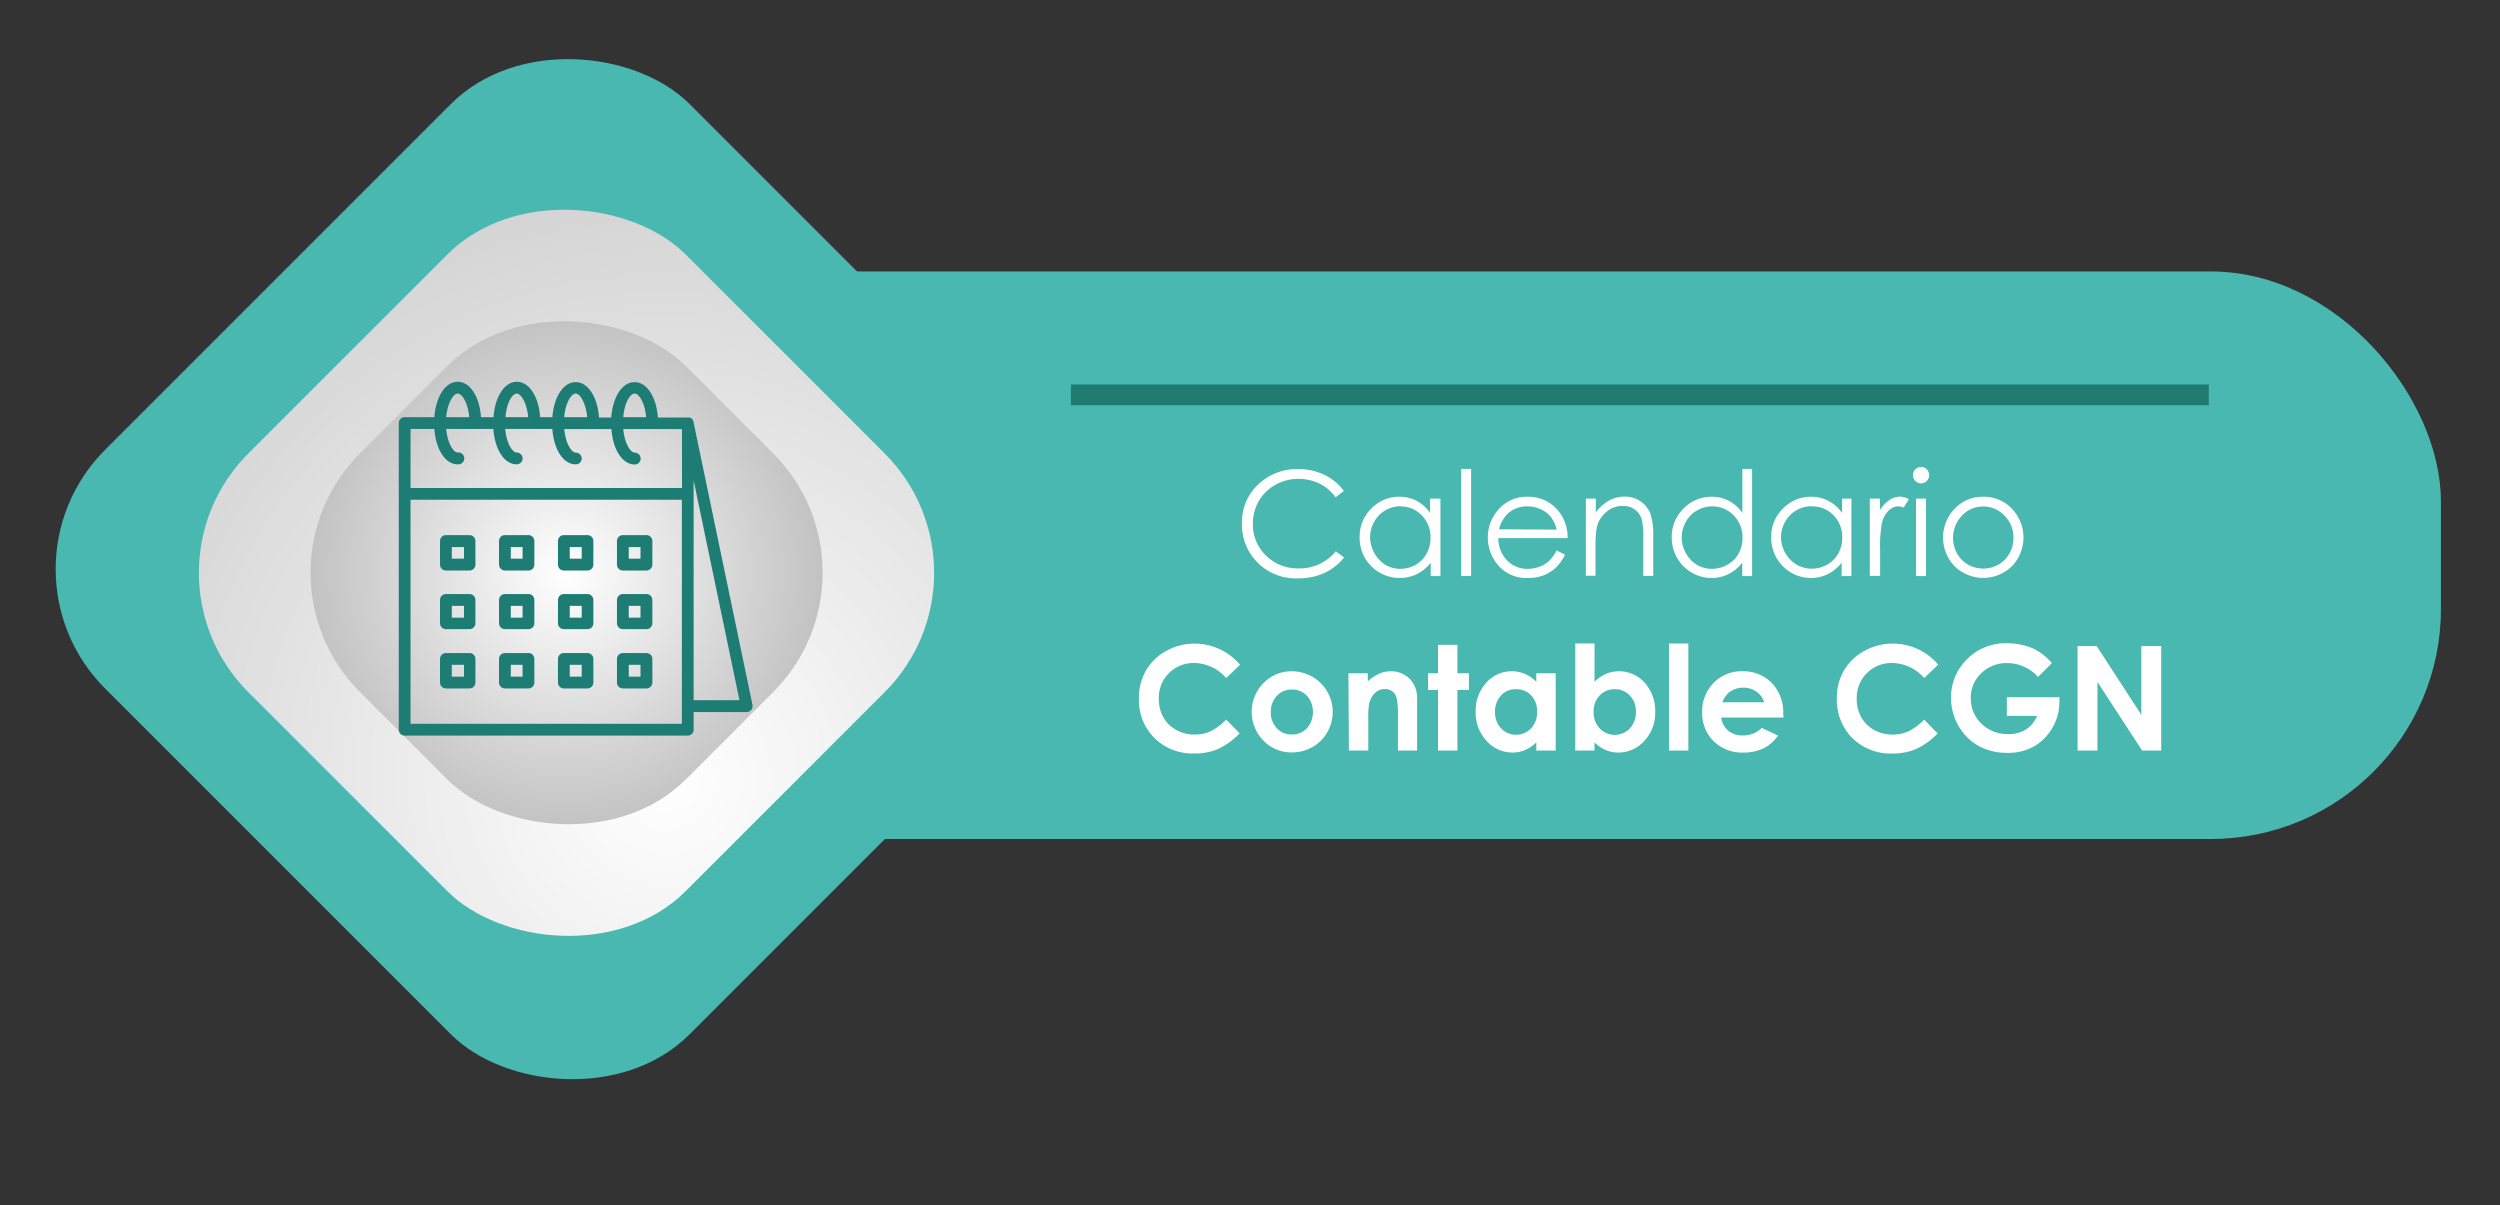 <svg id="Capa_1" data-name="Capa 1" xmlns="http://www.w3.org/2000/svg" xmlns:xlink="http://www.w3.org/1999/xlink" viewBox="0 0 361 174"><rect x="0" y="0" width="361" height="174" fill="#333333" stroke="none"/><defs><style>.cls-1{fill:#48b8b0;}.cls-2{fill:url(#Degradado_sin_nombre);}.cls-3{fill:url(#Degradado_sin_nombre_2);}.cls-4{fill:none;stroke:#207c71;stroke-miterlimit:10;stroke-width:3px;}.cls-5{fill:#fff;}.cls-6{fill:#1d7c73;}</style><radialGradient id="Degradado_sin_nombre" cx="95.88" cy="61.12" r="121.14" gradientTransform="matrix(0.71, 0.71, 0.71, -0.71, -40.59, 89.41)" gradientUnits="userSpaceOnUse"><stop offset="0" stop-color="#fff"/><stop offset="1" stop-color="#c2c2c2"/></radialGradient><radialGradient id="Degradado_sin_nombre_2" cx="72.73" cy="89.19" r="36.97" gradientTransform="matrix(0, 1, 1, 0, -7.38, 9.98)" xlink:href="#Degradado_sin_nombre"/></defs><title>btn-Calendario-05</title><rect class="cls-1" x="71.82" y="39.2" width="280.65" height="81.95" rx="33.21"/><rect class="cls-1" x="22.66" y="22.5" width="119.36" height="119.36" rx="24.37" transform="translate(-33.99 82.3) rotate(-45)"/><rect class="cls-2" x="37.13" y="38.04" width="89.35" height="89.35" rx="24.37" transform="translate(-34.53 82.07) rotate(-45)"/><rect class="cls-3" x="48.53" y="49.43" width="66.56" height="66.56" rx="24.37" transform="translate(-34.52 82.07) rotate(-45)"/><line class="cls-4" x1="154.64" y1="57.02" x2="318.95" y2="57.02"/><path class="cls-5" d="M194.05,70.89l-1.19.92a6.43,6.43,0,0,0-2.36-2,6.91,6.91,0,0,0-3-.66,6.67,6.67,0,0,0-3.35.87,6.26,6.26,0,0,0-2.38,2.33,6.5,6.5,0,0,0-.85,3.28,6.19,6.19,0,0,0,1.9,4.61,6.57,6.57,0,0,0,4.77,1.84,6.73,6.73,0,0,0,5.3-2.48l1.19.9a7.61,7.61,0,0,1-2.81,2.22,8.74,8.74,0,0,1-3.77.79,7.77,7.77,0,0,1-8.17-8,7.45,7.45,0,0,1,2.3-5.5,8,8,0,0,1,5.82-2.27,8.51,8.51,0,0,1,3.81.84A7.39,7.39,0,0,1,194.05,70.89Z"/><path class="cls-5" d="M208,72V83.18h-1.41V81.26a6,6,0,0,1-2,1.65A5.82,5.82,0,0,1,198,81.75a5.78,5.78,0,0,1-1.67-4.18A5.64,5.64,0,0,1,198,73.45a5.53,5.53,0,0,1,4.07-1.72,5.25,5.25,0,0,1,2.49.59,5.56,5.56,0,0,1,1.95,1.75V72Zm-5.73,1.1a4.42,4.42,0,0,0-2.22.59,4.26,4.26,0,0,0-1.61,1.65,4.6,4.6,0,0,0-.6,2.26A4.89,4.89,0,0,0,200,81.54a4.32,4.32,0,0,0,2.19.6,4.48,4.48,0,0,0,2.23-.59A4.18,4.18,0,0,0,206,79.94a4.65,4.65,0,0,0,.57-2.28,4.44,4.44,0,0,0-1.27-3.24,4.21,4.21,0,0,0-3.12-1.3Z"/><path class="cls-5" d="M211,67.71h1.43V83.18H211Z"/><path class="cls-5" d="M224.78,79.48l1.21.63A6.59,6.59,0,0,1,224.62,82a5.53,5.53,0,0,1-1.76,1.09,6.18,6.18,0,0,1-2.21.37,5.33,5.33,0,0,1-4.27-1.78,6.12,6.12,0,0,1-1.54-4.05,6,6,0,0,1,1.31-3.78,5.34,5.34,0,0,1,4.42-2.12,5.53,5.53,0,0,1,4.56,2.17,6,6,0,0,1,1.23,3.81h-10a4.56,4.56,0,0,0,1.24,3.19,4,4,0,0,0,3,1.24,4.91,4.91,0,0,0,1.66-.29,4.46,4.46,0,0,0,1.37-.79A6.59,6.59,0,0,0,224.78,79.48Zm0-3a4.63,4.63,0,0,0-.84-1.83,3.94,3.94,0,0,0-1.45-1.11,4.43,4.43,0,0,0-1.9-.42,4.11,4.11,0,0,0-2.82,1,4.82,4.82,0,0,0-1.31,2.31Z"/><path class="cls-5" d="M229,72h1.43v2a6.16,6.16,0,0,1,1.91-1.72,4.65,4.65,0,0,1,2.28-.57,4,4,0,0,1,2.22.64,3.91,3.91,0,0,1,1.43,1.71,9.33,9.33,0,0,1,.46,3.36v5.74h-1.44v-5.3a13.11,13.11,0,0,0-.16-2.58,2.7,2.7,0,0,0-1-1.66,2.83,2.83,0,0,0-1.84-.56,3.48,3.48,0,0,0-2.33.86,4,4,0,0,0-1.36,2.13,15.1,15.1,0,0,0-.21,3v4.09H229Z"/><path class="cls-5" d="M253,67.71V83.18h-1.42V81.26a6,6,0,0,1-2,1.65,5.68,5.68,0,0,1-6.5-1.16,5.79,5.79,0,0,1-1.68-4.18,5.69,5.69,0,0,1,1.69-4.12,5.53,5.53,0,0,1,4.07-1.72,5.25,5.25,0,0,1,2.49.59,5.56,5.56,0,0,1,1.95,1.75V67.71Zm-5.74,5.41a4.38,4.38,0,0,0-2.21.59,4.19,4.19,0,0,0-1.61,1.65,4.54,4.54,0,0,0,0,4.51A4.47,4.47,0,0,0,245,81.54a4.32,4.32,0,0,0,2.19.6,4.48,4.48,0,0,0,2.23-.59,4.14,4.14,0,0,0,1.63-1.61,4.65,4.65,0,0,0,.57-2.28,4.45,4.45,0,0,0-1.28-3.24,4.25,4.25,0,0,0-3.1-1.3Z"/><path class="cls-5" d="M267.34,72V83.18h-1.41V81.26a6,6,0,0,1-2,1.65,5.68,5.68,0,0,1-6.5-1.16,5.78,5.78,0,0,1-1.67-4.18,5.59,5.59,0,0,1,1.69-4.12,5.53,5.53,0,0,1,4.07-1.72,5.25,5.25,0,0,1,2.49.59A5.56,5.56,0,0,1,266,74.07V72Zm-5.73,1.1a4.38,4.38,0,0,0-2.21.59,4.28,4.28,0,0,0-1.62,1.65,4.6,4.6,0,0,0-.6,2.26,4.66,4.66,0,0,0,2.23,3.92,4.32,4.32,0,0,0,2.19.6,4.48,4.48,0,0,0,2.23-.59,4.18,4.18,0,0,0,1.62-1.61,4.65,4.65,0,0,0,.57-2.28,4.44,4.44,0,0,0-1.27-3.24,4.21,4.21,0,0,0-3.14-1.28Z"/><path class="cls-5" d="M270,72h1.47v1.63a5.25,5.25,0,0,1,1.38-1.44,2.76,2.76,0,0,1,1.52-.48,2.69,2.69,0,0,1,1.27.38l-.75,1.21a2,2,0,0,0-.76-.19,2.09,2.09,0,0,0-1.38.59,3.71,3.71,0,0,0-1,1.83,18.38,18.38,0,0,0-.26,3.85v3.78H270Z"/><path class="cls-5" d="M277.39,67.43a1.11,1.11,0,0,1,.84.35,1.2,1.2,0,0,1,0,1.67,1.15,1.15,0,0,1-.84.35,1.18,1.18,0,0,1-1.16-1.2,1.15,1.15,0,0,1,.33-.8A1.09,1.09,0,0,1,277.39,67.43ZM276.68,72h1.43V83.18h-1.43Z"/><path class="cls-5" d="M286.38,71.73a5.56,5.56,0,0,1,4.27,1.87,6,6,0,0,1-.09,8.12,5.92,5.92,0,0,1-8.36,0l0,0a6,6,0,0,1-.09-8.11A5.53,5.53,0,0,1,286.38,71.73Zm0,1.41a4.17,4.17,0,0,0-3.08,1.32,4.66,4.66,0,0,0-.7,5.46,4.17,4.17,0,0,0,1.59,1.61,4.49,4.49,0,0,0,4.38,0,4.17,4.17,0,0,0,1.59-1.61,4.48,4.48,0,0,0,.58-2.26,4.41,4.41,0,0,0-1.29-3.2,4.16,4.16,0,0,0-3.08-1.32Z"/><path class="cls-5" d="M179.06,96l-2,1.91a6.21,6.21,0,0,0-4.61-2.17,5,5,0,0,0-5.12,5v.15a5.56,5.56,0,0,0,.65,2.68,4.74,4.74,0,0,0,1.86,1.83,5.37,5.37,0,0,0,2.66.67,5.46,5.46,0,0,0,2.29-.47,8.24,8.24,0,0,0,2.27-1.7l1.95,2a10.91,10.91,0,0,1-3.16,2.27,8.58,8.58,0,0,1-3.39.63,7.83,7.83,0,0,1-5.76-2.23,7.69,7.69,0,0,1-2.24-5.72,7.87,7.87,0,0,1,1-4A7.59,7.59,0,0,1,168.39,94a8.27,8.27,0,0,1,4.1-1.06A8.52,8.52,0,0,1,179.06,96Z"/><path class="cls-5" d="M186.5,96.93a6.06,6.06,0,0,1,3,.79,5.87,5.87,0,0,1,2.17,8,5.6,5.6,0,0,1-2.14,2.15,6,6,0,0,1-3,.78,5.58,5.58,0,0,1-4.09-1.71,5.92,5.92,0,0,1,.06-8.36l.16-.15A5.59,5.59,0,0,1,186.5,96.93Zm.05,2.64a2.87,2.87,0,0,0-2.17.91,3.22,3.22,0,0,0-.87,2.32,3.26,3.26,0,0,0,.86,2.36,2.86,2.86,0,0,0,2.17.9,2.91,2.91,0,0,0,2.19-.91,3.61,3.61,0,0,0,0-4.68A2.9,2.9,0,0,0,186.55,99.57Z"/><path class="cls-5" d="M194.71,97.22h2.8v1.15a6.53,6.53,0,0,1,1.72-1.12,4.09,4.09,0,0,1,1.58-.32,3.83,3.83,0,0,1,2.82,1.16,4,4,0,0,1,1,2.91v7.38h-2.77v-4.89a11.74,11.74,0,0,0-.18-2.65A1.66,1.66,0,0,0,200,99.5a2.08,2.08,0,0,0-1.46.57,3.1,3.1,0,0,0-.84,1.57,12.19,12.19,0,0,0-.12,2.26v4.48h-2.8Z"/><path class="cls-5" d="M207.65,93.11h2.8v4.11h1.66v2.41h-1.66v8.75h-2.8V99.63h-1.44V97.22h1.44Z"/><path class="cls-5" d="M221.84,97.22h2.8v11.16h-2.8V107.2a5.6,5.6,0,0,1-1.65,1.12,4.71,4.71,0,0,1-1.78.35,5,5,0,0,1-3.74-1.68,5.91,5.91,0,0,1-1.58-4.17,6,6,0,0,1,1.53-4.24,4.87,4.87,0,0,1,3.71-1.65,4.82,4.82,0,0,1,1.88.38,5.27,5.27,0,0,1,1.63,1.14Zm-2.94,2.3a2.81,2.81,0,0,0-2.16.92,3.32,3.32,0,0,0-.86,2.35,3.36,3.36,0,0,0,.87,2.38,3,3,0,0,0,4.24.1l.1-.1a3.32,3.32,0,0,0,.87-2.4,3.27,3.27,0,0,0-.87-2.36A2.91,2.91,0,0,0,218.9,99.52Z"/><path class="cls-5" d="M230.25,92.92v5.53a5.32,5.32,0,0,1,1.64-1.14,4.82,4.82,0,0,1,1.88-.38,4.93,4.93,0,0,1,3.72,1.65,6.06,6.06,0,0,1,1.52,4.24,5.82,5.82,0,0,1-1.58,4.17,5,5,0,0,1-3.74,1.68,4.79,4.79,0,0,1-1.79-.35,5.36,5.36,0,0,1-1.65-1.12v1.18h-2.78V92.92Zm2.94,6.6a2.92,2.92,0,0,0-2.19.9,3.22,3.22,0,0,0-.88,2.36,3.31,3.31,0,0,0,.88,2.4,3,3,0,0,0,4.24.11l.11-.11a3.36,3.36,0,0,0,.87-2.38,3.24,3.24,0,0,0-.86-2.35A2.84,2.84,0,0,0,233.19,99.52Z"/><path class="cls-5" d="M241,92.92h2.8v15.46H241Z"/><path class="cls-5" d="M257.54,103.61h-9a3,3,0,0,0,1,1.89,3.24,3.24,0,0,0,2.16.7,3.79,3.79,0,0,0,2.7-1.09l2.35,1.1a5.57,5.57,0,0,1-2.11,1.86,6.68,6.68,0,0,1-2.92.6,5.8,5.8,0,0,1-4.28-1.66,5.65,5.65,0,0,1-1.65-4.15,5.82,5.82,0,0,1,1.65-4.24,5.54,5.54,0,0,1,4.13-1.69,5.76,5.76,0,0,1,4.28,1.69,6.12,6.12,0,0,1,1.65,4.46Zm-2.8-2.2a2.79,2.79,0,0,0-1.09-1.52,3.22,3.22,0,0,0-1.9-.59,3.35,3.35,0,0,0-2.05.66,3.57,3.57,0,0,0-1,1.45Z"/><path class="cls-5" d="M279.85,96l-2,1.91a6.24,6.24,0,0,0-4.61-2.17,5,5,0,0,0-5.13,5v.16a5.33,5.33,0,0,0,.66,2.68,4.85,4.85,0,0,0,1.85,1.83,5.7,5.7,0,0,0,4.95.2,8.43,8.43,0,0,0,2.28-1.7l1.94,2a10.31,10.31,0,0,1-3.16,2.27,8.58,8.58,0,0,1-3.39.63,7.88,7.88,0,0,1-5.76-2.23,7.78,7.78,0,0,1-2.24-5.72,7.87,7.87,0,0,1,1-4A7.64,7.64,0,0,1,269.19,94a8.26,8.26,0,0,1,4.09-1.06,8.56,8.56,0,0,1,6.57,3Z"/><path class="cls-5" d="M296.29,95.75l-2,2a6,6,0,0,0-4.47-2,5.17,5.17,0,0,0-3.74,1.48,4.87,4.87,0,0,0-1.5,3.59,5,5,0,0,0,1.56,3.7A5.32,5.32,0,0,0,290,106a4.69,4.69,0,0,0,2.51-.63,4.42,4.42,0,0,0,1.65-2h-4.37v-2.69h7.59v.63a7.4,7.4,0,0,1-1,3.76,7.23,7.23,0,0,1-2.65,2.7,7.53,7.53,0,0,1-3.83.94,8.5,8.5,0,0,1-4.19-1,7.54,7.54,0,0,1-2.91-2.91,8.07,8.07,0,0,1-1.07-4.07,7.56,7.56,0,0,1,2-5.21,7.77,7.77,0,0,1,6.11-2.63,9.5,9.5,0,0,1,3.68.72A8.39,8.39,0,0,1,296.29,95.75Z"/><path class="cls-5" d="M300,93.29h2.76l6.45,9.93V93.29h2.87v15.09h-2.76l-6.45-9.9v9.9H300Z"/><path class="cls-6" d="M100.14,60.92v-.08l-.06-.14-.09-.14-.1-.11-.14-.09-.13-.07H95c-.22-3-1.59-5.11-3.37-5.11s-3.15,2.14-3.37,5.11H86.5c-.22-3-1.6-5.11-3.37-5.11S80,57.27,79.76,60.24H78c-.22-3-1.59-5.11-3.37-5.11s-3.15,2.14-3.37,5.11h-1.8c-.22-3-1.59-5.11-3.37-5.11s-3.15,2.14-3.37,5.11H58.43a.85.85,0,0,0-.85.85v44.28a.85.85,0,0,0,.85.85H99.31a.85.85,0,0,0,.85-.85v-2.55h7.66a.84.84,0,0,0,.66-.32.87.87,0,0,0,.18-.71Zm-8.5-4.09c.62,0,1.48,1.3,1.66,3.41H90C90.17,58.13,91,56.83,91.64,56.83Zm-8.51,0c.61,0,1.47,1.3,1.66,3.41H81.47C81.65,58.13,82.51,56.83,83.13,56.83Zm-8.52,0c.61,0,1.47,1.3,1.66,3.41H73C73.14,58.13,74,56.83,74.61,56.83Zm-8.52,0c.62,0,1.48,1.3,1.67,3.41H64.43C64.62,58.13,65.48,56.83,66.09,56.83Zm-6.81,5.11h3.44c.22,3,1.6,5.11,3.37,5.11a.86.86,0,1,0,.19-1.71.6.6,0,0,0-.19,0c-.61,0-1.47-1.3-1.66-3.4h6.81c.22,3,1.59,5.11,3.37,5.11a.85.85,0,0,0,.85-.85.86.86,0,0,0-.85-.86c-.62,0-1.47-1.3-1.66-3.4h6.81c.22,3,1.59,5.11,3.37,5.11a.85.85,0,0,0,.87-.83v0a.86.86,0,0,0-.85-.86c-.62,0-1.48-1.3-1.67-3.4h6.81c.22,3,1.6,5.11,3.37,5.11a.85.85,0,0,0,.85-.85.86.86,0,0,0-.85-.86c-.61,0-1.47-1.3-1.66-3.4h8.48v8.51H59.28Zm39.18,42.58H59.28V72.16H98.46Zm1.7-3.41V69.35l6.62,31.76Z"/><path class="cls-6" d="M76.31,85.78h-3.4a.86.86,0,0,0-.85.86V90a.85.85,0,0,0,.85.85h3.4a.85.85,0,0,0,.85-.85V86.6A.85.85,0,0,0,76.31,85.78Zm-.85,3.41h-1.7v-1.7h1.7Z"/><path class="cls-6" d="M84.83,85.78H81.42a.86.86,0,0,0-.85.86V90a.85.85,0,0,0,.85.85h3.41a.85.85,0,0,0,.85-.85V86.6A.85.85,0,0,0,84.83,85.78ZM84,89.19H82.27v-1.7H84Z"/><path class="cls-6" d="M67.8,85.78H64.39a.86.86,0,0,0-.85.86V90a.85.85,0,0,0,.85.85H67.8a.85.85,0,0,0,.85-.85V86.6A.85.85,0,0,0,67.8,85.78ZM67,89.19H65.24v-1.7H67Z"/><path class="cls-6" d="M76.31,94.3h-3.4a.85.85,0,0,0-.85.85v3.41a.85.85,0,0,0,.85.85h3.4a.85.85,0,0,0,.85-.85V95.15A.85.85,0,0,0,76.31,94.3Zm-.85,3.41h-1.7V96h1.7Z"/><path class="cls-6" d="M84.83,94.3H81.42a.85.85,0,0,0-.85.85v3.41a.85.85,0,0,0,.85.85h3.41a.85.85,0,0,0,.85-.85V95.15A.85.85,0,0,0,84.83,94.3ZM84,97.71H82.27V96H84Z"/><path class="cls-6" d="M67.8,94.3H64.39a.85.85,0,0,0-.85.85v3.41a.85.85,0,0,0,.85.85H67.8a.85.85,0,0,0,.85-.85V95.15A.85.85,0,0,0,67.8,94.3ZM67,97.71H65.24V96H67Z"/><path class="cls-6" d="M76.31,77.27h-3.4a.85.85,0,0,0-.85.85v3.41a.85.85,0,0,0,.85.85h3.4a.85.85,0,0,0,.85-.85V78.12a.85.85,0,0,0-.85-.85Zm-.85,3.4h-1.7V79h1.7Z"/><path class="cls-6" d="M84.83,77.27H81.42a.85.85,0,0,0-.85.85v3.41a.85.85,0,0,0,.85.85h3.41a.85.85,0,0,0,.85-.85V78.12a.85.85,0,0,0-.85-.85ZM84,80.67H82.27V79H84Z"/><path class="cls-6" d="M93.35,85.78H89.94a.86.86,0,0,0-.85.86V90a.85.85,0,0,0,.85.85h3.41A.85.85,0,0,0,94.2,90V86.6A.85.85,0,0,0,93.35,85.78Zm-.86,3.41h-1.7v-1.7h1.7Z"/><path class="cls-6" d="M93.35,94.3H89.94a.85.85,0,0,0-.85.85v3.41a.85.85,0,0,0,.85.85h3.41a.85.85,0,0,0,.85-.85V95.15a.85.85,0,0,0-.85-.85Zm-.86,3.41h-1.7V96h1.7Z"/><path class="cls-6" d="M93.35,77.27H89.94a.85.85,0,0,0-.85.85v3.41a.85.85,0,0,0,.85.85h3.41a.85.85,0,0,0,.85-.85V78.12a.85.85,0,0,0-.85-.85Zm-.86,3.4h-1.7V79h1.7Z"/><path class="cls-6" d="M67.8,77.27H64.39a.85.85,0,0,0-.85.85v3.41a.85.85,0,0,0,.85.85H67.8a.85.85,0,0,0,.85-.85V78.12a.85.85,0,0,0-.85-.85Zm-.8,3.4H65.24V79H67Z"/></svg>